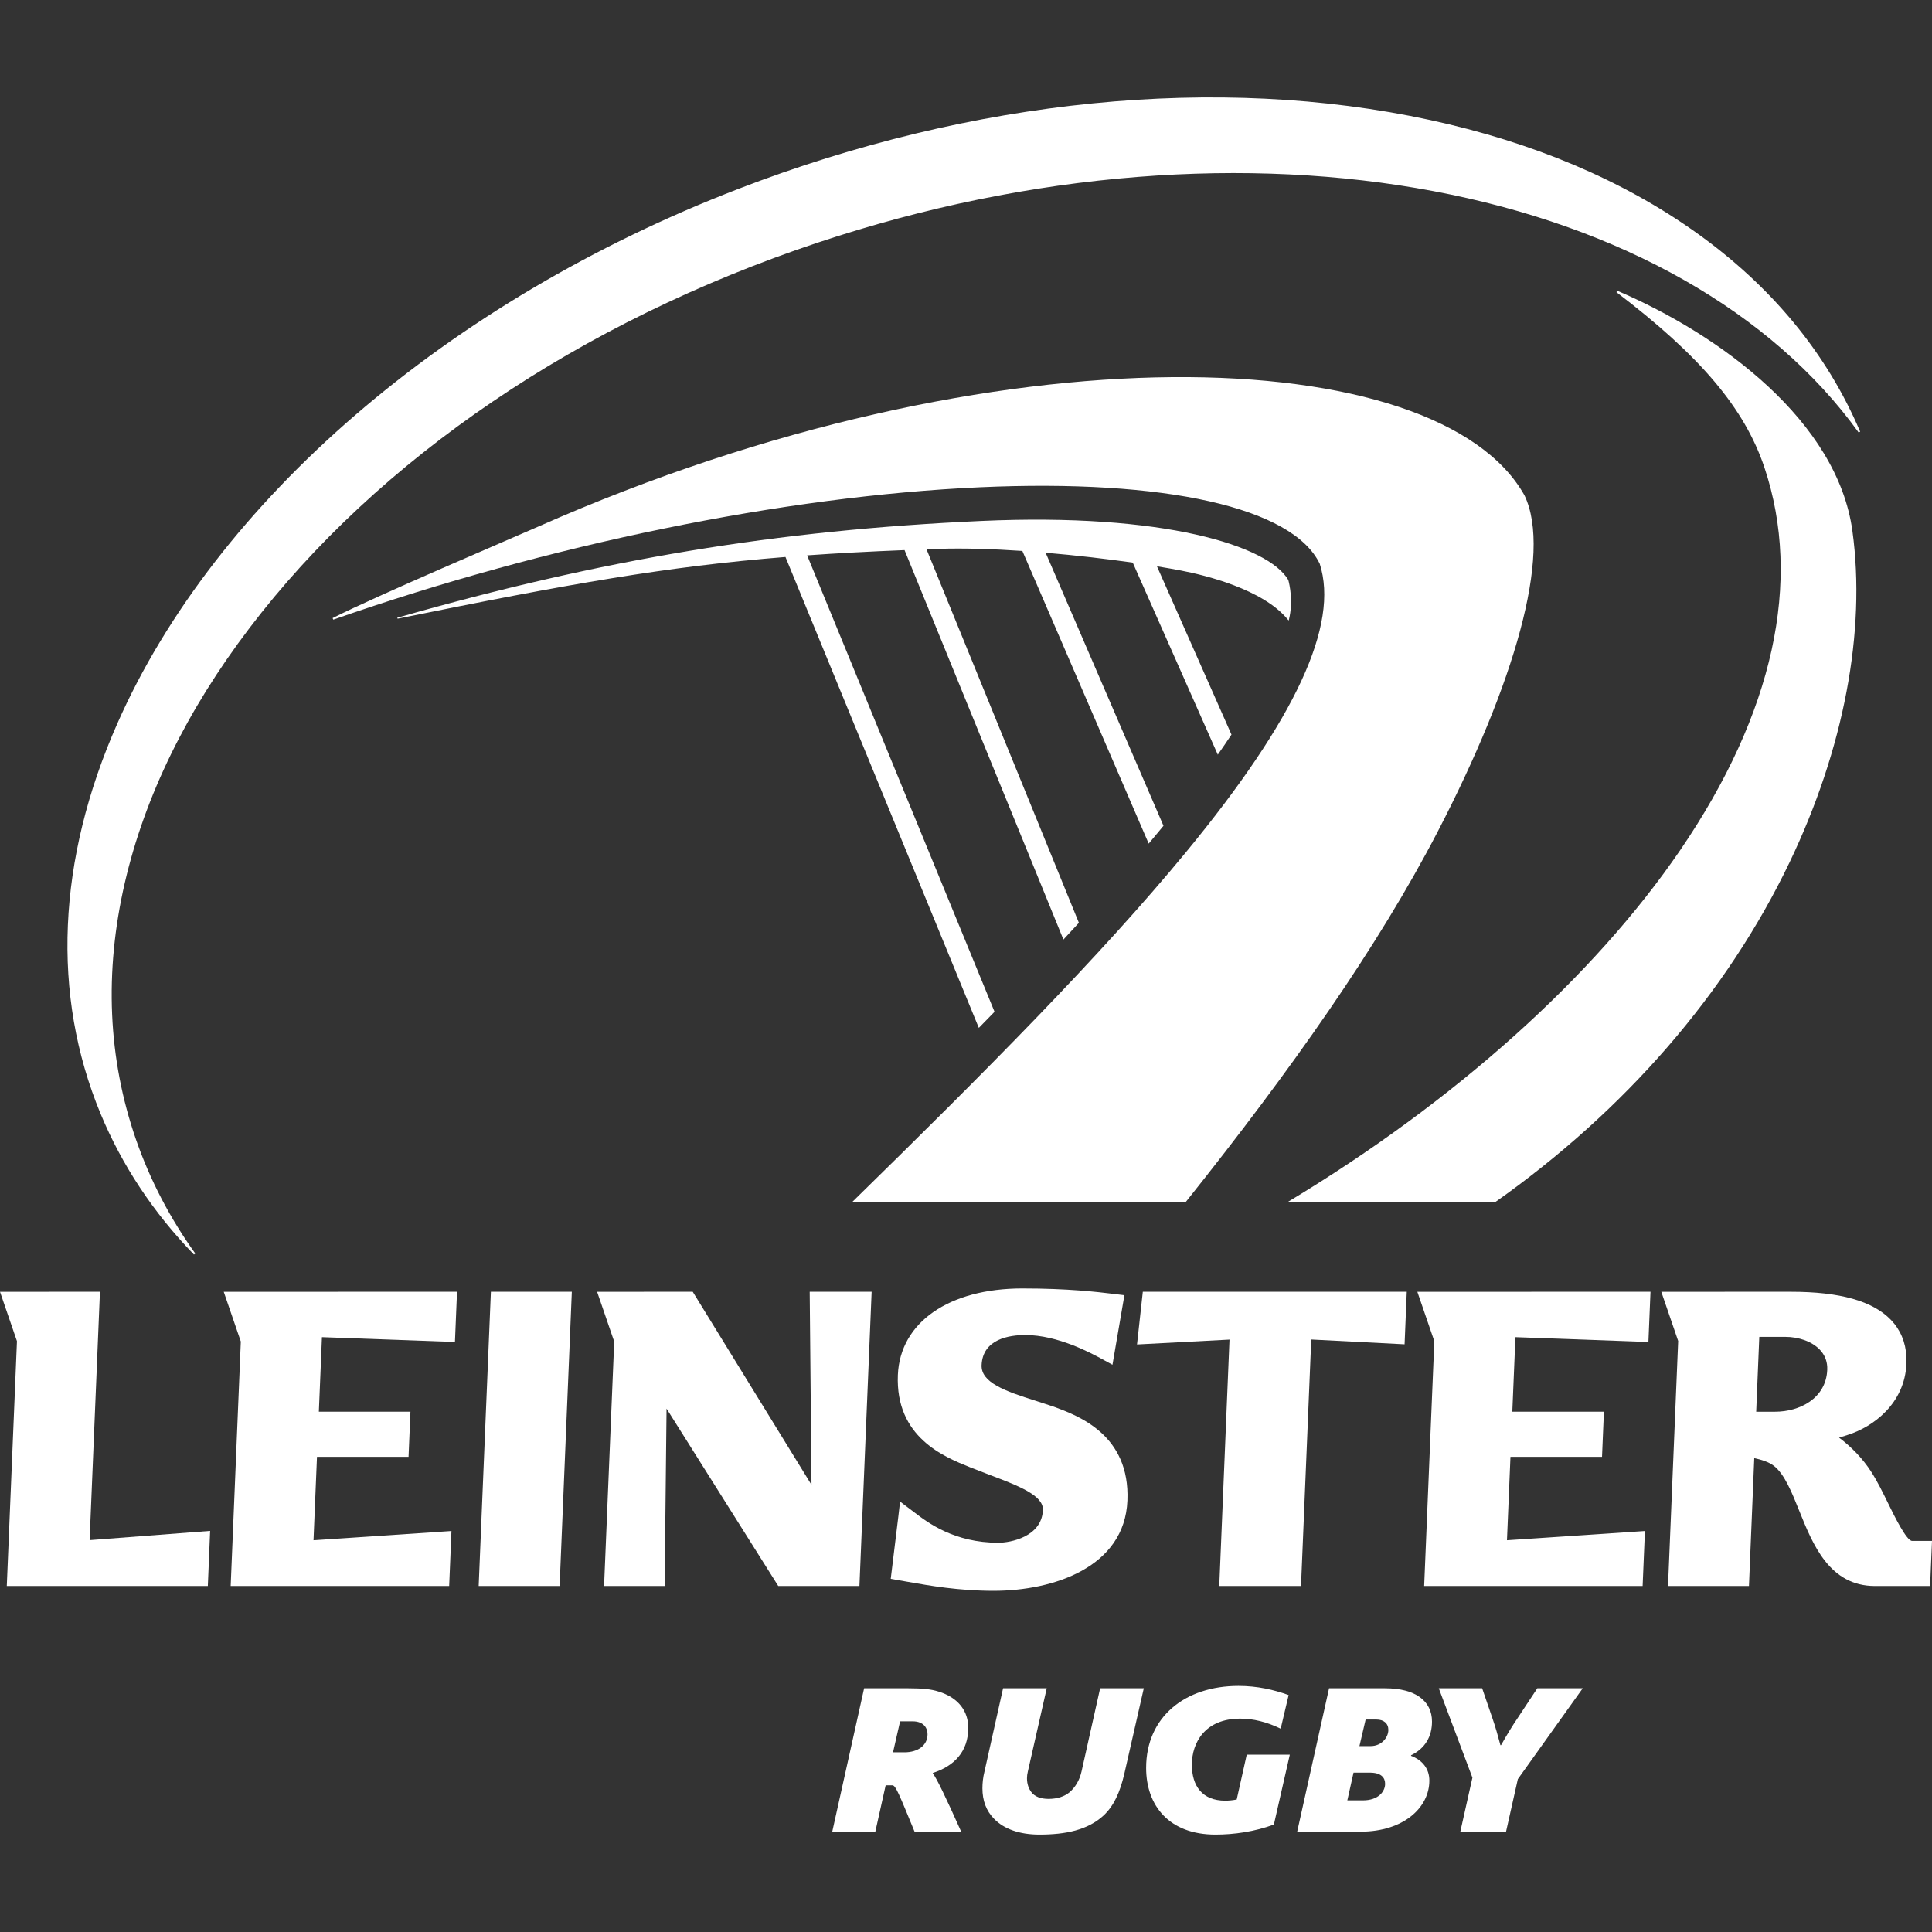 <?xml version="1.0" encoding="utf-8"?>
<!-- Generator: Adobe Illustrator 15.1.0, SVG Export Plug-In  -->
<!DOCTYPE svg PUBLIC "-//W3C//DTD SVG 1.1//EN" "http://www.w3.org/Graphics/SVG/1.1/DTD/svg11.dtd">
<svg version="1.1"
	 xmlns="http://www.w3.org/2000/svg" xmlns:xlink="http://www.w3.org/1999/xlink" xmlns:a="http://ns.adobe.com/AdobeSVGViewerExtensions/3.0/"
	 x="0px" y="0px" width="1000px" height="1000px" viewBox="0 -50.417 1000 1000"
	 overflow="visible" enable-background="new 0 -50.417 1000 1000" xml:space="preserve">
<rect x="0" y="-50.417" width="1000" height="1000" fill="#333333" stroke="none"/>
<defs>
</defs>
<path fill="#FFFFFF" d="M458.415,873.67l-5.344,23.979h-22.293l16.492-74.216h22.902c7.176,0,11.758,0.459,15.575,1.683
	c10.537,3.209,15.424,10.378,15.424,18.776c0,12.362-7.331,19.854-18.324,23.359v0.308c1.832,2.141,6.871,12.666,14.658,30.09
	h-24.127c-7.938-19.248-9.772-23.979-11.452-23.979H458.415z M472.31,840.536h-6.412l-3.664,16.04h5.952
	c6.873,0,11.912-3.52,11.912-9.328C480.097,844.351,478.419,840.536,472.31,840.536z"/>
<path fill="#FFFFFF" d="M581.944,867.716c-2.287,9.769-5.496,16.645-10.686,21.522c-8.246,7.637-19.849,9.929-33.285,9.929
	c-10.235,0-18.326-2.906-23.364-8.091c-4.126-4.126-6.11-9.466-6.11-15.889c0-2.741,0.307-5.643,1.072-8.695l9.618-43.059h22.599
	l-9.772,43.059c-0.308,1.224-0.454,2.438-0.454,3.512c0,3.052,0.912,5.349,2.136,7.021c1.834,2.6,5.189,3.668,9.008,3.668
	c4.575,0,8.247-1.225,10.987-3.512c2.751-2.448,5.048-5.954,6.111-10.689l9.622-43.059h22.6L581.944,867.716z"/>
<path fill="#FFFFFF" d="M659.358,893.974c-9.918,3.676-20.608,5.193-30.229,5.193c-23.976,0-35.89-14.962-35.89-34.504
	c0-26.423,20.157-42.458,47.798-42.458c9.773,0,18.321,1.989,25.958,4.74l-4.118,17.405c-7.18-3.512-14.209-5.198-20.923-5.198
	c-18.326,0-25.042,12.523-25.042,23.828c0,10.993,5.345,18.63,17.254,18.63c1.679,0,3.814-0.156,5.955-0.605l5.193-23.219h22.292
	L659.358,893.974z"/>
<path fill="#FFFFFF" d="M730.363,858.103v0.293c5.954,2.288,9.469,6.716,9.469,12.832c0,13.894-13.283,26.422-35.58,26.422h-32.831
	l16.498-74.216h29.011c15.721,0,24.271,6.564,24.271,17.249C741.201,848.32,737.688,854.582,730.363,858.103z M708.988,867.102
	h-8.403l-3.209,14.353h8.095c7.944,0,11.459-4.584,11.459-8.55C716.93,869.7,714.942,867.102,708.988,867.102z M712.498,839.619
	h-5.646l-3.211,13.739h5.806c5.643,0,9.163-4.429,9.163-8.398C718.609,841.596,716.166,839.619,712.498,839.619z"/>
<path fill="#FFFFFF" d="M785.629,870.462l-6.106,27.188h-23.667l6.262-27.949l-17.406-46.267h22.443l5.341,15.576
	c1.524,4.424,2.756,8.696,4.125,13.891h0.306c3.511-6.262,6.413-10.837,8.4-13.748l10.382-15.719h23.513L785.629,870.462z"/>
<polygon fill="#FFFFFF" points="254.081,618.205 247.762,770.502 289.658,770.502 295.977,618.205 "/>
<path fill="#FFFFFF" d="M530.672,640.603c16.879,0,34.055,9.348,39.703,12.409l5.436,2.962l6.18-35.989l-5.927-0.716
	c-8.081-0.967-23.127-2.787-46.891-2.787c-38.007,0-63.309,17.576-64.438,44.782c-1.334,32.203,23.826,42.333,37.333,47.771
	l10.208,3.96c14.94,5.657,27.849,10.571,27.533,18.189c-0.578,13.881-16.852,16.92-23.063,16.92
	c-22.848,0-36.592-10.475-43.201-15.512l-7.669-5.795l-0.865,7.468l-3.969,32.519l8.937,1.563
	c11.035,1.958,26.161,4.635,44.333,4.635c31.029,0,67.803-12.23,69.232-46.685c1.403-34.005-25.244-43.851-38.056-48.586
	l-9.361-3.062c-16.112-5.024-28.424-9.571-28.051-18.46C508.636,642.625,522.476,640.603,530.672,640.603z"/>
<path fill="#FFFFFF" d="M728.138,618.205H591.517l-2.999,27.275c0,0,39.625-2.081,47.869-2.517
	c-0.396,9.575-5.296,127.538-5.296,127.538h42.307c0,0,4.959-119.549,5.299-127.584c7.183,0.371,48.313,2.484,48.313,2.484
	L728.138,618.205z"/>
<path fill="#FFFFFF" d="M46.391,746.752c0.411-9.787,5.341-128.547,5.341-128.547L0,618.215l8.778,25.574L3.516,770.502h104.059
	l1.191-28.531C108.766,741.971,55.287,746.073,46.391,746.752z"/>
<path fill="#FFFFFF" d="M419.102,618.205c0,0,0.849,90.518,0.931,99.938c-14.797-24.053-61.472-99.938-61.472-99.938l-49.499,0.01
	l8.852,25.789l-5.249,126.498h31.349c0,0,0.882-81.28,0.996-91.819c14.436,22.93,57.82,91.819,57.82,91.819h42.013l6.313-152.297
	H419.102z"/>
<path fill="#FFFFFF" d="M235.479,644.196l1.072-25.991l-120.742,0.01l8.837,25.762l-5.248,126.525H232.49l1.18-28.472
	c0,0-62.353,4.185-71.397,4.775c0.322-7.797,1.538-36.97,1.795-43.167c6.851,0,47.393,0,47.393,0l0.981-23.348
	c0,0-39.458,0-47.408,0c0.3-7.146,1.345-32.335,1.604-38.588C174.146,641.987,235.479,644.196,235.479,644.196z"/>
<path fill="#FFFFFF" d="M853.214,644.196l1.077-25.991l-120.674,0.01l8.784,25.583l-5.259,126.704h113.078l1.188-28.472
	c0,0-62.35,4.185-71.403,4.775c0.321-7.797,1.536-36.97,1.804-43.167c6.852,0,47.395,0,47.395,0l0.977-23.348c0,0-39.466,0-47.408,0
	c0.298-7.146,1.341-32.335,1.604-38.588C791.872,641.987,853.214,644.196,853.214,644.196z"/>
<path fill="#FFFFFF" d="M989.702,747.154c-2.897,0-9.273-13.037-12.331-19.294c-2.828-5.799-5.77-11.795-8.967-16.704
	c-4.164-6.464-10.103-12.68-16.498-17.446c1.82-0.578,4.281-1.358,4.281-1.358c13.566-4.222,29.737-16.438,30.581-36.924
	c0.054-1.247,0.054-2.43-0.017-3.612c-0.396-7.532-3.088-13.926-8.033-19.079c-9.426-9.777-26.368-14.531-51.779-14.531l-67.05,0.01
	l8.735,25.474l-5.255,126.813h41.894c0,0,2.406-57.934,2.74-66.172c3.342,0.679,7.475,1.88,10.228,4.029
	c5.453,4.282,9.187,13.556,13.125,23.365c6.953,17.277,15.581,38.777,39.149,38.777h28.516l0.979-23.348H989.702z M918.823,680.291
	c0,0-5.441,0-9.819,0c0.295-7.183,1.357-32.67,1.604-38.744c4.8,0,13.328,0,13.328,0c7.282,0,13.986,2.476,17.956,6.592
	c2.396,2.494,3.696,5.479,3.88,8.921c0.027,0.495,0.027,1.008,0.009,1.531C945.153,673.498,931.369,680.291,918.823,680.291z"/>
<path fill="#FFFFFF" d="M507.061,201.796c96.191-4.357,162.004,10.443,176.031,39.585c10.134,31.559-12.463,80.363-69.113,149.146
	c-44.388,53.904-104.49,114.29-173.035,181.369h172.673c54.715-68.574,99.465-131.985,130.604-191.995
	c39.256-75.65,59.382-143.494,44.869-173.874c-44.283-79.36-271.969-89.31-510.436,16.095
	c-14.307,6.314-83.103,35.543-106.499,47.382l0.364,0.802C284.013,231.342,405.949,206.369,507.061,201.796z"/>
<path fill="#FFFFFF" d="M666.821,249.766c-10.318-17.734-64.449-34.819-158.972-30.539
	c-105.685,4.784-196.069,19.764-302.219,50.092l0.174,0.492c89.303-18.155,139.641-27.048,200.756-31.94
	c9.327,22.714,94.832,230.943,100.082,243.736c2.739-2.796,5.458-5.574,8.131-8.327c-12.871-31.346-83.739-203.939-97.004-236.25
	c15.678-1.11,32.231-1.987,50.423-2.72c9.277,22.749,76.565,187.69,82.231,201.586c2.709-2.911,5.386-5.801,8.013-8.666
	c-11.859-29.065-66.443-162.872-78.874-193.349c2.102-0.071,4.221-0.148,6.372-0.219c13-0.432,27.986,0.055,43.247,1.087
	c11.882,27.524,60.408,139.975,65.382,151.487c1.944-2.326,3.883-4.644,5.776-6.94c0.638-0.767,1.261-1.531,1.874-2.29
	l-60.99-141.331c15.852,1.346,31.506,3.19,45.089,5.122c11.909,26.883,39.391,88.956,44.016,99.399
	c2.513-3.58,4.878-7.04,7.085-10.388c-7.804-17.629-27.355-61.783-38.572-87.103c4.557,0.738,8.729,1.473,12.399,2.177
	c12.341,2.37,42.439,9.597,55.371,25.415l0.434,0.451l0.094-0.393C669.454,260.87,667.479,252.2,666.821,249.766z"/>
<path fill="#FFFFFF" d="M877.58,69.721c-37.979-26.988-84.25-46.524-137.536-58.054C630.509-12.04,503.407,0.636,382.149,47.366
	C231.815,105.302,111.654,208.749,60.724,324.094c-31.176,70.603-34.177,140.432-8.673,201.932
	c11.097,26.757,27.358,51.287,48.331,72.903l0.691-0.545c-13.09-18.221-23.393-38.006-30.625-58.799
	C55.86,497.618,53.892,452.852,64.6,406.523c10.348-44.758,32.03-89.086,64.446-131.747
	c66.693-87.768,171.281-158.692,294.508-199.704c54.583-18.168,110.217-29.583,165.358-33.925
	c53.281-4.201,104.78-1.72,153.085,7.371c96.979,18.252,175.122,62.619,220.04,124.922l0.779-0.412
	C945.576,132.419,916.896,97.662,877.58,69.721z"/>
<path fill="#FFFFFF" d="M958.8,224.353c-7.769-56.589-67.958-101.298-121.684-124.271l-0.454,0.736
	c43.446,33.022,66.355,60.154,76.596,90.708c19.729,58.875,4.685,127.345-43.528,198.015
	c-44.692,65.531-116.749,130.16-202.881,181.994l-0.614,0.363h107.542C841.164,524.384,893.891,463.538,926.29,395.9
	C954.391,337.234,965.931,276.31,958.8,224.353z"/>
</svg>
